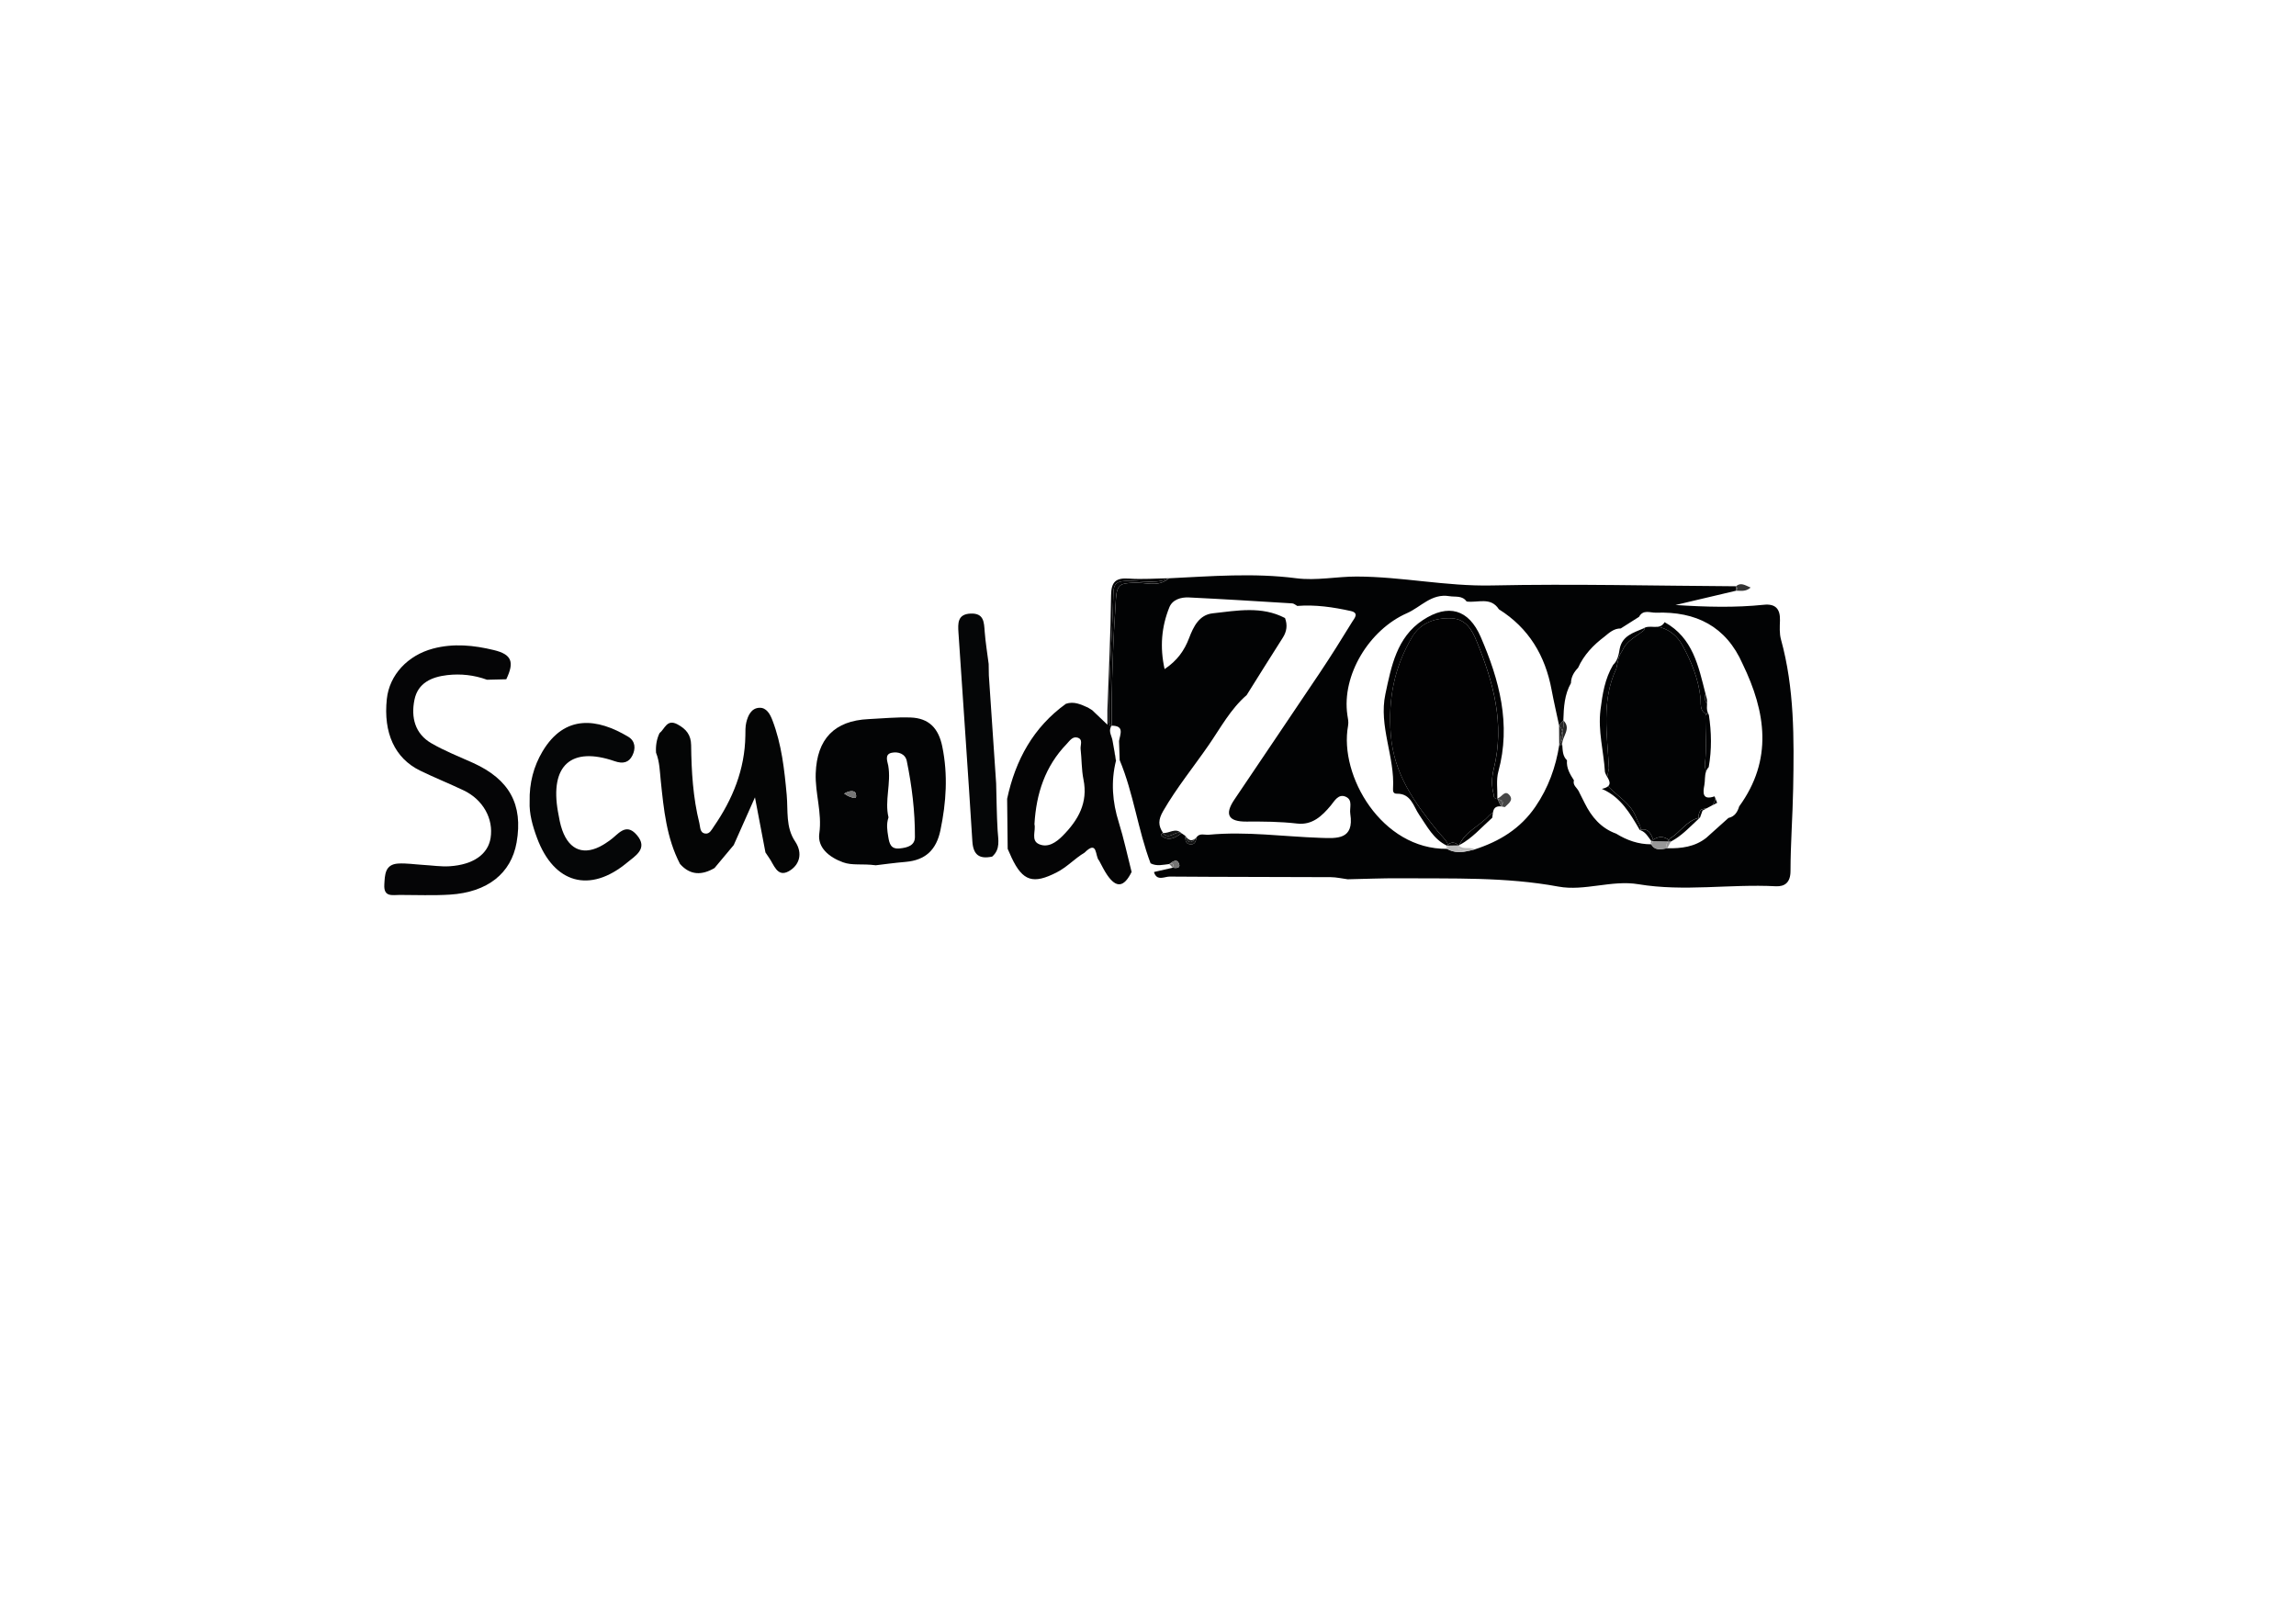 <svg xmlns="http://www.w3.org/2000/svg" xmlns:xlink="http://www.w3.org/1999/xlink" id="Livello_1" x="0px" y="0px" viewBox="0 0 595.28 419.53" style="enable-background:new 0 0 595.28 419.53;" xml:space="preserve"><style type="text/css">	.st0{fill:#36A4B8;}	.st1{fill:#26AFC4;}	.st2{fill:#020304;}	.st3{fill:#030405;}	.st4{fill:#050506;}	.st5{fill:#040405;}	.st6{fill:#040505;}	.st7{fill:#050607;}	.st8{fill:#343434;}	.st9{fill:#BABABA;}	.st10{fill:#979797;}	.st11{fill:#262626;}	.st12{fill:#111212;}	.st13{fill:#757474;}	.st14{fill:#767676;}	.st15{fill:#020203;}	.st16{fill:#464646;}</style><path class="st0" d="M1784.21,476.54c0.06,0.05,0.13,0.11,0.19,0.16c0.08,0.08,0.16,0.16,0.24,0.24c0.45-0.03,0.89-0.06,1.34-0.09 c0,0,0,0,0,0c-0.4-0.21-0.83-0.38-1.25-0.55C1784.54,476.36,1784.37,476.44,1784.21,476.54z"></path><path class="st0" d="M1784.73,476.3c0.43,0.17,0.86,0.34,1.25,0.55c-0.25-0.22-0.51-0.43-0.76-0.65 C1785.05,476.22,1784.89,476.25,1784.73,476.3z"></path><path class="st1" d="M1789.6,488.1L1789.6,488.1c0.11,0.1,0.22,0.18,0.33,0.25c0.26-0.13,0.51-0.27,0.74-0.41 C1790.32,487.97,1789.96,488.02,1789.6,488.1z"></path><g>	<path class="st2" d="M409.29,205.14c0.12,0.07,0.24,0.09,0.36,0.09C409.53,205.2,409.42,205.16,409.29,205.14z"></path>	<path class="st2" d="M378.29,219.29c0.02-0.05,0.04-0.1,0.06-0.15c-0.05,0.03-0.1,0.06-0.15,0.08  C378.23,219.25,378.26,219.26,378.29,219.29z"></path>	<path class="st2" d="M443.45,183.74c0,0.02,0,0.03-0.01,0.05C443.45,183.78,443.45,183.76,443.45,183.74z"></path>	<path class="st2" d="M461.49,160.85c0.08-2.95-1.16-4.35-4.19-4.03c-7.43,0.77-14.86,0.58-22.9,0.06  c5.6-1.32,10.66-2.52,15.73-3.71c-0.01-0.38-0.03-0.76-0.04-1.15c0,0,0,0,0,0c-21.12-0.12-42.25-0.66-63.35-0.21  c-11.81,0.25-23.32-2.29-35-2.31c-5.21-0.01-10.44,1.12-15.69,0.44c-10.98-1.42-21.96-0.52-32.94,0.01  c-2.89,2.51-6.33,0.92-9.49,1.16c-2.76,0.22-4.02,0.18-4.28,4.02c-0.76,11.01-1.15,22.01-1.12,33.04l0,0c3.4,0,2.19,2.22,1.91,3.98  c0.06,1.65,0.11,3.31,0.17,4.96c3.61,8.64,4.71,18.02,8.01,26.75c1.59,0.84,3.23,0.36,4.85,0.19c0,0,0,0,0,0  c0.91-0.64,2.05-1.59,2.58,0.1c0.31,1-0.87,1-1.68,0.85c-1.6,0.37-3.21,0.73-4.81,1.1c-0.01,0.04-0.03,0.07-0.04,0.11  c0.33,1,0.88,1.35,1.5,1.41c0.15,0,0.3,0,0.45,0c0.72-0.05,1.5-0.33,2.14-0.32c13.91,0.11,27.82,0.08,41.73,0.15  c1.46,0.01,2.92,0.36,4.38,0.55c0,0,0,0,0,0c4.48-0.09,8.96-0.29,13.44-0.26c13.76,0.12,27.5-0.38,41.21,2.16  c6.71,1.24,13.82-1.77,20.7-0.62c11.88,1.98,23.75-0.09,35.61,0.53c2.34,0.12,3.84-0.94,3.85-3.93c0.01-7.14,0.56-14.28,0.69-21.42  c0.24-12.98,0.34-25.96-3.16-38.65C461.32,164.26,461.44,162.51,461.49,160.85z M342.43,217.26c-9.68-0.32-19.32-1.74-29.03-0.81  c-1.09,0.1-2.35-0.52-3.21,0.69c0,0,0,0,0,0c0,0,0,0,0,0c-0.09,1.03-0.43,1.95-1.65,1.79c-1.22-0.16-1.26-1.19-1.2-2.18  c-0.34-0.23-0.68-0.46-1.01-0.69c-1.67,1.21-3.36,2.21-5.33,0.58c-0.04-0.03,0.06-0.3,0.15-0.41c0.09-0.12,0.25-0.18,0.38-0.26  c-1.26-1.91-1.28-3.37,0.05-5.68c3.5-6.05,7.89-11.43,11.83-17.14c3.07-4.46,5.64-9.29,9.81-12.91c3.11-4.96,6.21-9.94,9.36-14.87  c1.05-1.64,1.26-3.31,0.58-5.11c-6.06-3.17-12.47-1.91-18.75-1.22c-3.52,0.39-4.99,3.46-6.13,6.45c-1.2,3.15-3.02,5.79-6.34,8.01  c-1.26-5.72-0.8-10.96,1.23-16.01c0.81-2.02,3.01-2.67,5.06-2.57c8.94,0.43,17.88,0.99,26.81,1.54c0.44,0.03,0.87,0.43,1.3,0.66  c4.7-0.37,9.31,0.31,13.87,1.32c2.27,0.5,0.89,1.95,0.41,2.74c-2.77,4.53-5.59,9.02-8.54,13.43  c-7.33,10.96-14.75,21.85-22.09,32.79c-2.52,3.76-1.56,5.67,3.12,5.64c4.42-0.03,8.8,0,13.19,0.51c3.9,0.45,6.42-1.9,8.74-4.69  c0.95-1.15,1.97-3.16,3.94-2.23c1.83,0.88,0.85,2.86,1.11,4.42C351.13,217.77,346.61,217.4,342.43,217.26z M450.92,209.1  c-0.44,1.46-1.17,2.64-2.79,3c-1.91,1.72-3.82,3.43-5.74,5.15c-2.98,2.36-6.49,2.78-10.12,2.71c0,0,0,0,0,0v0  c-1.52,0.2-3.13,0.76-4.15-1.03c-3.32,0.02-6.31-1.04-9.1-2.76c-3.91-1.41-6.38-4.32-8.16-7.92c-0.52-1.04-1.05-2.08-1.57-3.12  c-0.45-0.91-1.59-1.52-1.22-2.79c-1.02-1.59-1.99-3.19-1.8-5.19c-1.15-1.1-1.11-2.57-1.22-3.99l-0.39-0.01c0,0-0.39,0.01-0.39,0.01  c-0.91,5.77-2.83,11.1-6.17,16c-3.91,5.73-9.35,9.03-15.75,11.09c-0.44,0.13-0.87,0.24-1.3,0.32c-1.97,0.46-3.93,0.67-5.88-0.46  c0,0,0,0,0,0c0,0,0,0,0,0c-16.89,0.2-28.03-18.96-25.66-31.91c0.19-1.06-0.04-1.86-0.18-2.81c-1.5-10.31,5.64-22.08,15.45-26.39  c3.62-1.59,6.35-5.17,11-4.41c1.59,0.26,3.32-0.24,4.47,1.38c2.86,0.41,6.22-1.31,8.37,2.02c7.75,4.87,12.01,12.01,13.66,20.88  c0.58,3.1,1.3,6.17,1.95,9.25v0c0.37-0.45,0.74-0.9,1.1-1.35c0.1-3.33,0.27-6.64,1.97-9.64c0.03-1.6,0.78-2.86,1.85-3.97  c1.5-3.35,3.95-5.9,6.84-8.08c1.25-1.02,2.44-2.14,4.22-2.12c1.58-1,3.16-2.01,4.74-3.01c1.08-2,2.9-1.03,4.44-1.08  c10.3-0.36,18.12,3.51,22.42,13.29C457.86,184.64,459.7,197,450.92,209.1z"></path>	<path class="st3" d="M236.09,186.05c-3.64-0.13-7.29,0.25-10.94,0.42c-8.79,0.41-13.34,5.13-13.66,14.03  c-0.19,5.22,1.69,10.23,0.93,15.62c-0.52,3.65,2.54,6.17,6.15,7.48c2.44,0.89,4.94,0.3,8.49,0.77c1.87-0.22,4.8-0.63,7.74-0.88  c5.15-0.44,7.97-3.11,9.03-8.23c1.5-7.21,1.97-14.3,0.49-21.6C243.36,188.84,240.85,186.22,236.09,186.05z M220.21,206.53  c-0.43-0.13-0.81-0.44-1.34-0.74c1.4-0.85,2.78-0.85,3-0.02C222.35,207.59,220.98,206.77,220.21,206.53z M233.29,220  c-2.33,0.25-2.7-1.22-2.99-3.01c-0.26-1.63-0.55-3.22,0.06-5.05c-1.05-4.33,0.73-8.85-0.07-13.43c-0.18-1.02-1.04-2.9,0.88-3.31  c1.69-0.36,3.55,0.25,3.93,2.13c1.33,6.49,2.14,13.07,2.11,19.7C237.21,219.27,235.25,219.8,233.29,220z"></path>	<path class="st4" d="M122.64,197.82c-3.62-1.63-7.36-3.1-10.78-5.08c-4.29-2.48-5.33-6.72-4.41-11.26  c0.89-4.43,4.49-5.95,8.51-6.42c3.5-0.4,6.97-0.02,10.31,1.2c1.66-0.04,3.33-0.08,4.99-0.12c2.14-4.47,1.45-6.44-3.21-7.57  c-5.19-1.26-10.45-1.8-15.77-0.39c-6.58,1.75-11.33,6.83-11.99,13.09c-0.93,8.75,2.06,15.33,8.58,18.53  c3.72,1.82,7.58,3.36,11.32,5.14c5.06,2.41,7.81,7.38,7,12.39c-0.68,4.17-4.45,6.88-10.56,7.29c-2.3,0.15-4.63-0.22-6.95-0.35  c-2.15-0.13-4.31-0.47-6.44-0.35c-3.45,0.21-3.45,2.89-3.6,5.47c-0.19,3.3,2.09,2.67,4.01,2.67c4.33,0,8.67,0.19,12.98-0.08  c9.77-0.61,15.91-5.51,17.31-13.53C135.66,208.61,132.07,202.08,122.64,197.82z"></path>	<path class="st5" d="M289.33,197.28c0-0.01,0-0.01,0-0.02c-0.19-0.73-0.28-1.46-0.35-2.21c-0.17-0.97-0.35-1.95-0.52-2.92  c-0.17-1.2-1.07-2.35-0.46-3.6c-0.16-0.36-0.31-0.72-0.46-1.08c-0.16-11.27,0.84-22.49,1.13-33.74c0.07-2.5,1.03-2.98,3.28-3.08  c3.72-0.17,7.54,0.97,11.16-0.69c-3.47,0.05-6.96,0.33-10.41,0.09c-3.41-0.24-4.6,0.83-4.63,4.37c-0.1,9.92-0.61,19.83-0.95,29.74  c0,1.07,0,2.15,0,3.78c-1.53-1.46-2.73-2.61-3.94-3.76c-0.37-0.23-0.73-0.46-1.1-0.68c-1.83-0.82-3.64-1.7-5.73-0.98  c-8.47,6.11-13.08,14.61-15.23,24.63c0.05,4.33,0.09,8.65,0.14,12.98l0,0v0c0.34,0.76,0.66,1.52,1.01,2.27  c2.92,6.2,5.65,6.93,11.72,3.82c2.7-1.38,4.66-3.6,7.19-5.1c3.49-3.46,2.69,1.02,3.77,2.03c0.7,1.26,1.3,2.59,2.12,3.77  c2.37,3.45,4.35,3.18,6.32-0.8c-1.09-4.29-2.01-8.63-3.32-12.85C288.4,207.96,288,202.67,289.33,197.28z M275.53,216.72  c-1.72,1.74-3.85,3.18-6.15,2.17c-2.18-0.96-0.76-3.51-1.18-5.17c0.46-7.96,2.78-15.02,8.32-20.77c0.77-0.8,1.52-2.05,2.81-1.69  c1.57,0.44,0.72,1.94,0.84,2.97c0.3,2.63,0.22,5.32,0.74,7.89C282.14,208.16,279.54,212.66,275.53,216.72z"></path>	<path class="st5" d="M288.98,195.06c0.06,0.74,0.16,1.48,0.35,2.21c0,0.01,0,0.01,0,0.02c0.01-0.04,0.01-0.08,0.02-0.11  C289.23,196.46,289.11,195.76,288.98,195.06z"></path>	<path class="st5" d="M291.95,150.63c-2.25,0.1-3.21,0.58-3.28,3.08c-0.29,11.25-1.3,22.47-1.13,33.74c0.15,0.36,0.3,0.72,0.46,1.08  c0.06-0.12,0.12-0.25,0.21-0.37h0l0,0c-0.03-11.03,0.37-22.03,1.12-33.04c0.26-3.83,1.52-3.8,4.28-4.02  c3.17-0.25,6.6,1.34,9.49-1.16C299.48,151.61,295.67,150.46,291.95,150.63z"></path>	<path class="st6" d="M203.97,206.14c-0.6-6.6-1.32-13.15-3.71-19.39c-0.61-1.58-1.53-3.3-3.38-3.22c-2.08,0.09-2.95,1.97-3.39,3.8  c-0.27,1.11-0.22,2.3-0.24,3.46c-0.14,8.75-3.28,16.45-8.18,23.54c-0.54,0.79-1.07,1.95-2.17,1.82c-1.48-0.17-1.31-1.64-1.57-2.69  c-1.66-6.63-2.06-13.42-2.14-20.21c-0.03-2.68-1.28-4.21-3.53-5.42c-2.78-1.49-3.28,1.2-4.67,2.28c-0.76,1.61-1.01,3.3-0.9,5.06  c0.94,2.35,0.97,4.83,1.23,7.31c0.77,7.38,1.48,14.8,4.99,21.55c2.67,3,5.69,2.95,8.94,1.06c0,0,0,0,0,0  c1.66-1.99,3.33-3.98,4.99-5.97c1.63-3.67,3.26-7.33,5.5-12.36c1.1,5.79,1.91,10.04,2.72,14.29c0,0,0,0,0,0  c0.27,0.41,0.53,0.82,0.82,1.21c1.37,1.83,2.17,5.37,5.23,3.65c2.74-1.54,3.73-4.59,1.65-7.71  C203.66,214.5,204.34,210.21,203.97,206.14z"></path>	<path class="st7" d="M158.04,217.96c-0.55,0.37-1.09,0.76-1.66,1.1c-4.82,2.86-8.69,1.52-10.59-3.76c-0.56-1.54-0.84-3.2-1.13-4.83  c-2.12-12.01,3.43-16.99,14.71-13.09c2.16,0.75,3.68,0.35,4.59-1.48c0.87-1.73,0.81-3.73-1.08-4.86  c-7.93-4.76-16.43-5.93-22.23,3.82c-2.28,3.83-3.44,8.19-3.33,12.98c-0.14,3.15,0.76,6.32,1.91,9.43  c4.39,11.83,13.68,14.44,23.32,6.44c2.16-1.79,5.58-3.68,2.55-7.2C162.18,213.11,160.21,216.49,158.04,217.96z"></path>	<path class="st7" d="M258.65,215.32c-0.24-4.05-0.27-8.12-0.38-12.18l0,0v0c-0.63-9.33-1.26-18.65-1.89-27.98  c-0.02-1-0.04-2-0.05-3h0l0,0c-0.35-2.79-0.82-5.57-1.03-8.37c-0.18-2.45-0.18-4.81-3.61-4.69c-3.47,0.12-3.35,2.56-3.19,4.96  c1.2,18.02,2.48,36.04,3.6,54.06c0.22,3.61,1.85,4.69,5.14,4C259.43,220.21,258.8,217.76,258.65,215.32z"></path>	<path class="st8" d="M450.37,152.78c-0.08,0.26-0.16,0.39-0.24,0.39c1.17-0.01,2.42,0.34,3.76-0.81c-1.49-0.62-2.54-1.42-3.8-0.34  c0,0,0,0,0,0C450.35,152.27,450.44,152.52,450.37,152.78z"></path>	<path class="st8" d="M450.37,152.78c0.08-0.26-0.02-0.51-0.28-0.76c0.01,0.38,0.03,0.76,0.04,1.15  C450.21,153.17,450.29,153.04,450.37,152.78z"></path>	<path class="st9" d="M378.04,220c0.07-0.25,0.15-0.49,0.25-0.71c-0.03-0.03-0.06-0.04-0.08-0.07c-0.93,0.02-1.86,0.03-2.8,0.05  c0,0.29-0.08,0.57-0.26,0.84c0,0,0,0,0,0c1.94,1.13,3.91,0.91,5.88,0.46C380.01,220.76,379.01,220.71,378.04,220z"></path>	<path class="st9" d="M378.29,219.29c-0.09,0.23-0.17,0.47-0.25,0.71c0.97,0.71,1.97,0.75,2.99,0.57c0.43-0.1,0.87-0.21,1.3-0.32  C381.09,219.49,379.43,220.42,378.29,219.29z"></path>	<path class="st9" d="M375.41,219.27c-0.1,0-0.2,0-0.31,0.01c-0.07,0.28-0.05,0.56,0.05,0.84  C375.33,219.84,375.41,219.56,375.41,219.27z"></path>	<path class="st10" d="M432.39,218.2c-1.28-0.03-2.56-0.06-3.83-0.09c-0.07,0.3-0.21,0.58-0.43,0.83c1.03,1.79,2.63,1.23,4.15,1.03  v0C431.92,219.27,432.07,218.71,432.39,218.2z"></path>	<path class="st10" d="M432.39,218.2c-0.32,0.52-0.47,1.07-0.12,1.77c0.31-0.58,0.62-1.17,0.94-1.75  C432.94,218.21,432.66,218.2,432.39,218.2z"></path>	<path class="st10" d="M428.15,218.1C428.15,218.1,428.15,218.1,428.15,218.1c-0.23,0.27-0.24,0.55-0.03,0.84  c0.22-0.25,0.36-0.52,0.43-0.83C428.42,218.11,428.29,218.1,428.15,218.1z"></path>	<path class="st11" d="M404.26,193.16c0,0,0.39-0.01,0.39-0.01l0.39,0.01c-0.15-0.26-0.25-0.52-0.31-0.78  C404.6,192.64,404.44,192.9,404.26,193.16z"></path>	<path class="st11" d="M405.32,186.79c-0.37,0.45-0.74,0.9-1.1,1.35c0.42,0.48,0.68,0.97,0.84,1.46  C405.34,188.67,405.6,187.74,405.32,186.79z"></path>	<path class="st11" d="M405.06,189.59c-0.16-0.49-0.42-0.97-0.84-1.46l0,0c0.01,1.68,0.02,3.35,0.04,5.03  c0.19-0.26,0.34-0.52,0.48-0.78C404.5,191.44,404.79,190.52,405.06,189.59z"></path>	<path class="st11" d="M405.32,186.79c0.28,0.95,0.01,1.88-0.26,2.81c0.3,0.93,0.16,1.86-0.33,2.79c0.06,0.26,0.16,0.52,0.31,0.78  C404.85,191.02,407.57,189.01,405.32,186.79z"></path>	<path class="st11" d="M404.73,192.38c0.49-0.93,0.63-1.86,0.33-2.79C404.79,190.52,404.5,191.44,404.73,192.38z"></path>	<path class="st12" d="M301.52,215.98c-0.13,0.09-0.29,0.15-0.38,0.26c-0.09,0.11-0.19,0.38-0.15,0.41  c1.97,1.63,3.66,0.63,5.33-0.58C304.74,215.21,303.08,218.03,301.52,215.98z"></path>	<path class="st12" d="M301.52,215.98c1.56,2.05,3.21-0.77,4.8,0.09C304.75,214.49,303.12,216.19,301.52,215.98z"></path>	<path class="st13" d="M304.05,224.99c0.81,0.16,2,0.15,1.68-0.85c-0.53-1.68-1.67-0.74-2.58-0.1  C304.18,223.67,304.36,224.1,304.05,224.99z"></path>	<path class="st13" d="M304.05,224.99c0.31-0.89,0.13-1.32-0.9-0.94l0,0C303.45,224.36,303.75,224.68,304.05,224.99z"></path>	<path class="st12" d="M307.33,216.76c-0.06,0.98-0.02,2.02,1.2,2.18c1.22,0.16,1.57-0.76,1.65-1.79c0,0,0,0,0,0  C309.01,218.68,308.01,218.93,307.33,216.76z"></path>	<path class="st12" d="M307.33,216.76c0.68,2.17,1.68,1.92,2.86,0.39C309.05,218.36,308.14,217.93,307.33,216.76z"></path>	<path class="st14" d="M218.87,205.79c0.52,0.3,0.91,0.6,1.34,0.74c0.77,0.24,2.14,1.06,1.66-0.75  C221.64,204.95,220.27,204.94,218.87,205.79z"></path>	<path class="st15" d="M386.07,211.46c0.31-0.27,0.65-0.51,1-0.74c0.16-0.95,0.53-1.74,2.07-1.63c-0.28-0.62-0.55-1.24-0.83-1.86  c-0.58-0.13-1.12-0.3-0.99-1.03c-0.69-2.3-0.59-4.64-0.03-6.9c2.88-11.56-0.09-22.34-4.4-32.92c-1.2-2.94-2.76-5.88-6.55-6.05  c-4.25-0.19-8.05,1.14-10.27,4.91c-4.56,7.77-6.21,15.95-5.49,25.24c0.81,10.34,6.21,17.66,12.17,25.08  c0.83,1.03,1.88,1.89,2.52,3.08c0.05,0.13,0.09,0.25,0.11,0.37c0.92-0.75,1.86-0.66,2.81,0.2c0.05-0.03,0.1-0.06,0.15-0.08  C379.86,215.57,383.69,214.19,386.07,211.46z"></path>	<path class="st15" d="M375.28,218.65c-0.64-1.19-1.69-2.05-2.52-3.08c-5.96-7.42-11.36-14.74-12.17-25.08  c-0.73-9.29,0.92-17.47,5.49-25.24c2.22-3.78,6.02-5.1,10.27-4.91c3.79,0.17,5.35,3.1,6.55,6.05c4.31,10.57,7.28,21.35,4.4,32.92  c-0.56,2.26-0.66,4.6,0.03,6.9c-0.13,0.73,0.4,0.9,0.99,1.03c-0.03-0.08-0.07-0.15-0.1-0.23c0.06-2.31-0.34-4.75,0.25-6.91  c3.36-12.33,0.25-23.8-4.57-34.95c-3.11-7.18-8.43-8.69-15.01-4.35c-6.74,4.44-8.17,11.95-9.7,19.17  c-1.78,8.35,2.49,16.27,1.98,24.55c-0.04,0.67,0.06,1.31,1.01,1.29c3.67-0.05,4.27,3.28,5.77,5.47c2.05,3,3.69,6.3,7.17,8  c0.1-0.1,0.19-0.18,0.29-0.26C375.37,218.9,375.34,218.77,375.28,218.65z"></path>	<path class="st15" d="M386.07,211.46c-2.39,2.73-6.21,4.11-7.72,7.68c3.35-1.76,5.77-4.64,8.54-7.1c0.08-0.43,0.11-0.89,0.18-1.32  C386.72,210.95,386.38,211.19,386.07,211.46z"></path>	<path class="st15" d="M375.39,219.02c0.02,0.09,0.01,0.17,0.01,0.25c0.93-0.02,1.86-0.03,2.8-0.05  C377.25,218.36,376.32,218.27,375.39,219.02z"></path>	<path class="st15" d="M375.39,219.02c-0.1,0.08-0.19,0.16-0.29,0.26c0.1,0,0.2,0,0.31-0.01  C375.41,219.19,375.41,219.1,375.39,219.02z"></path>	<path class="st16" d="M389.43,208.83c0.02-0.02,0.04-0.05,0.06-0.07c0.42-1.08-0.18-1.3-0.85-1.45  C389.14,207.69,389.52,208.14,389.43,208.83z"></path>	<path class="st16" d="M389.49,208.76c-0.02,0.03-0.04,0.05-0.06,0.07c-0.01,0.1-0.04,0.2-0.07,0.3c0.27,0.05,0.54,0.1,0.81,0.15  c0,0,0,0,0,0c0.84-0.87,2.32-1.74,1.2-3.09c-1.28-1.53-2.05,0.66-3.15,0.82c0.15,0.1,0.29,0.2,0.42,0.3  C389.32,207.46,389.92,207.68,389.49,208.76z"></path>	<path class="st16" d="M389.2,209.11c0.08-0.09,0.16-0.18,0.23-0.28c0.08-0.69-0.29-1.14-0.79-1.52c-0.11-0.02-0.22-0.05-0.32-0.07  c0.28,0.62,0.55,1.24,0.83,1.86C389.16,209.1,389.18,209.1,389.2,209.11z"></path>	<path class="st16" d="M389.36,209.14c0.03-0.11,0.06-0.21,0.07-0.3c-0.07,0.1-0.15,0.19-0.23,0.28  C389.26,209.12,389.31,209.13,389.36,209.14z"></path>	<path class="st16" d="M388.64,207.31c-0.13-0.1-0.28-0.2-0.42-0.3c0.03,0.08,0.07,0.15,0.1,0.23  C388.42,207.26,388.53,207.29,388.64,207.31z"></path>	<path class="st2" d="M440.88,180.92c-0.55-4.89-2.33-9.33-4.68-13.59c-1.25-2.27-3.1-3.88-5.62-4.65c-0.31-0.05-0.63-0.1-0.95-0.14  c-1.06,0.09-2.23-0.22-3.19,0.22c-0.04,0.21-0.1,0.43-0.21,0.66c-1.99,1.65-4.54,2.72-5.62,5.33c-1.06,1.36-1.19,3.03-1.55,4.63  c-3.96,8.38-2.33,17.18-1.92,25.88c-0.11,0.72-0.32,1.43-0.45,2.14c0.5,0.9,1,1.81,0.23,2.48c2.52,2.66,5.96,4.47,7.33,8.19  c0.38,1.05,1.17,1.98,1.13,3.1c1.99-0.46,2.64,0.98,3.23,2.5c0,0.03-0.01,0.06-0.01,0.09c1.38-0.95,2.74-0.95,4.07,0.01  c0.09-0.11,0.18-0.23,0.27-0.34c2.63-1.55,4.26-4.53,7.4-5.35c0.01-0.11,0.02-0.21,0.02-0.32c0.04-0.67,0.21-1.29,0.66-1.81  c0.45-0.19,0.97-0.26,1.46-0.36c0.5-0.26,0.99-0.53,1.49-0.79c0.09-0.11,0.17-0.23,0.24-0.37c0.18-0.39,0.37-0.76,0.52-1.16  c0.01-0.08,0.01-0.16,0.01-0.24c-0.12-0.3-0.21-0.53-0.22-0.53c-3.18,1.09-3.02-0.95-2.64-2.91c0.22-1.16,0.05-2.43,0.45-3.55  c-0.19-0.59-0.31-1.19-0.31-1.83c0.51-4.16,0.11-8.33,0.14-12.5c0-0.22,0.1-0.42,0.25-0.6  C440.58,184.37,441.05,182.42,440.88,180.92z"></path>	<path class="st2" d="M417.14,199.26c-0.4-8.7-2.03-17.49,1.92-25.88c0.36-1.6,0.49-3.27,1.55-4.63c1.09-2.61,3.64-3.67,5.62-5.33  c0.11-0.23,0.17-0.45,0.21-0.66c-0.12,0.05-0.23,0.12-0.34,0.19c-2.59,1.11-5.46,1.89-6.15,5.23c-0.26,1.54-0.51,3.08-1.72,4.23v0  c-2.14,3.59-2.76,7.56-3.27,11.64c-0.69,5.48,0.82,10.73,1.15,16.1c0.09,0.4,0.33,0.83,0.57,1.26  C416.83,200.69,417.03,199.98,417.14,199.26z"></path>	<path class="st2" d="M424.25,212.07c-1.37-3.72-4.81-5.53-7.33-8.19c-0.31,0.27-0.81,0.5-1.61,0.68l0,0  c4.88,2.08,7.34,6.38,9.83,10.66c0.09-0.03,0.16-0.03,0.24-0.05C425.42,214.05,424.64,213.12,424.25,212.07z"></path>	<path class="st2" d="M441.03,209.97c-0.45,0.52-0.61,1.14-0.66,1.81c0,0.1-0.01,0.21-0.02,0.32c0.14-0.04,0.27-0.07,0.41-0.1  c0.22-0.61,0.43-1.21,0.65-1.82c0.36-0.19,0.71-0.38,1.07-0.57C441.99,209.71,441.48,209.78,441.03,209.97z"></path>	<path class="st2" d="M444.74,207.29c-0.16,0.39-0.34,0.77-0.52,1.16c-0.07,0.15-0.16,0.26-0.24,0.37c0.4-0.21,0.79-0.42,1.19-0.63  v0l0.02-0.04c-0.12-0.3-0.29-0.75-0.43-1.1C444.75,207.13,444.75,207.21,444.74,207.29z"></path>	<path class="st2" d="M442.16,185.73c-0.03,4.17,0.37,8.34-0.14,12.5c0,0.64,0.13,1.25,0.31,1.83c0.14-0.41,0.36-0.8,0.69-1.15  c0.8-4.53,0.72-9.05,0.03-13.58c0,0,0,0,0,0c-0.24-0.05-0.45-0.12-0.64-0.2C442.27,185.31,442.16,185.51,442.16,185.73z"></path>	<path class="st2" d="M429.63,162.54c0.32,0.04,0.64,0.09,0.95,0.14c2.52,0.77,4.37,2.38,5.62,4.65c2.35,4.25,4.13,8.69,4.68,13.59  c0.17,1.5-0.3,3.45,1.54,4.21c0.1-0.12,0.22-0.24,0.34-0.36c-0.3-0.76-0.21-1.58-0.18-2.37c-0.6-0.58-0.68-1.61-0.4-2.51  c-1.83-7.12-3.23-14.49-10.6-18.56C431.07,162.21,430.38,162.48,429.63,162.54z"></path>	<path class="st2" d="M442.42,185.13c0.19,0.08,0.4,0.15,0.64,0.2c-0.13-0.18-0.23-0.37-0.3-0.56  C442.63,184.89,442.52,185.01,442.42,185.13z"></path>	<path class="st2" d="M442.58,182.39c0.02-0.46,0.02-0.92-0.1-1.35c-0.1-0.38-0.2-0.77-0.3-1.15  C441.9,180.78,441.98,181.81,442.58,182.39z"></path>	<path class="st2" d="M432.94,217.45c-0.09,0.11-0.18,0.23-0.27,0.34c0.18,0.13,0.36,0.27,0.53,0.43c2.77-1.44,4.85-3.72,7.1-5.8  c0.02-0.11,0.03-0.21,0.04-0.32C437.21,212.92,435.57,215.9,432.94,217.45z"></path>	<path class="st2" d="M440.31,212.42c0.15-0.14,0.3-0.28,0.45-0.42v0c-0.14,0.03-0.28,0.06-0.41,0.1  C440.34,212.2,440.32,212.31,440.31,212.42z"></path>	<path class="st2" d="M428.6,217.77c0-0.03,0.01-0.06,0.01-0.09c-0.59-1.52-1.24-2.96-3.23-2.5c0,0.04-0.01,0.09-0.01,0.13  c1.35,0.49,1.96,1.75,2.78,2.79l0,0C428.3,217.97,428.45,217.87,428.6,217.77z"></path>	<path class="st2" d="M425.14,215.22c0.08,0.02,0.15,0.06,0.23,0.09c0-0.04,0.01-0.09,0.01-0.13  C425.3,215.2,425.23,215.2,425.14,215.22z"></path>	<path class="st2" d="M428.6,217.77c-0.01,0.12-0.02,0.23-0.05,0.34c1.28,0.03,2.56,0.06,3.83,0.09c0.09-0.14,0.18-0.28,0.29-0.41  C431.34,216.82,429.98,216.82,428.6,217.77z"></path>	<path class="st2" d="M432.39,218.2c0.27,0.01,0.55,0.01,0.82,0.02c-0.18-0.16-0.36-0.3-0.53-0.43  C432.57,217.92,432.48,218.06,432.39,218.2z"></path>	<path class="st2" d="M428.15,218.1L428.15,218.1C428.15,218.1,428.15,218.1,428.15,218.1c0.14,0,0.27,0.01,0.41,0.01  c0.03-0.11,0.04-0.22,0.05-0.34C428.45,217.87,428.3,217.97,428.15,218.1z"></path></g></svg>